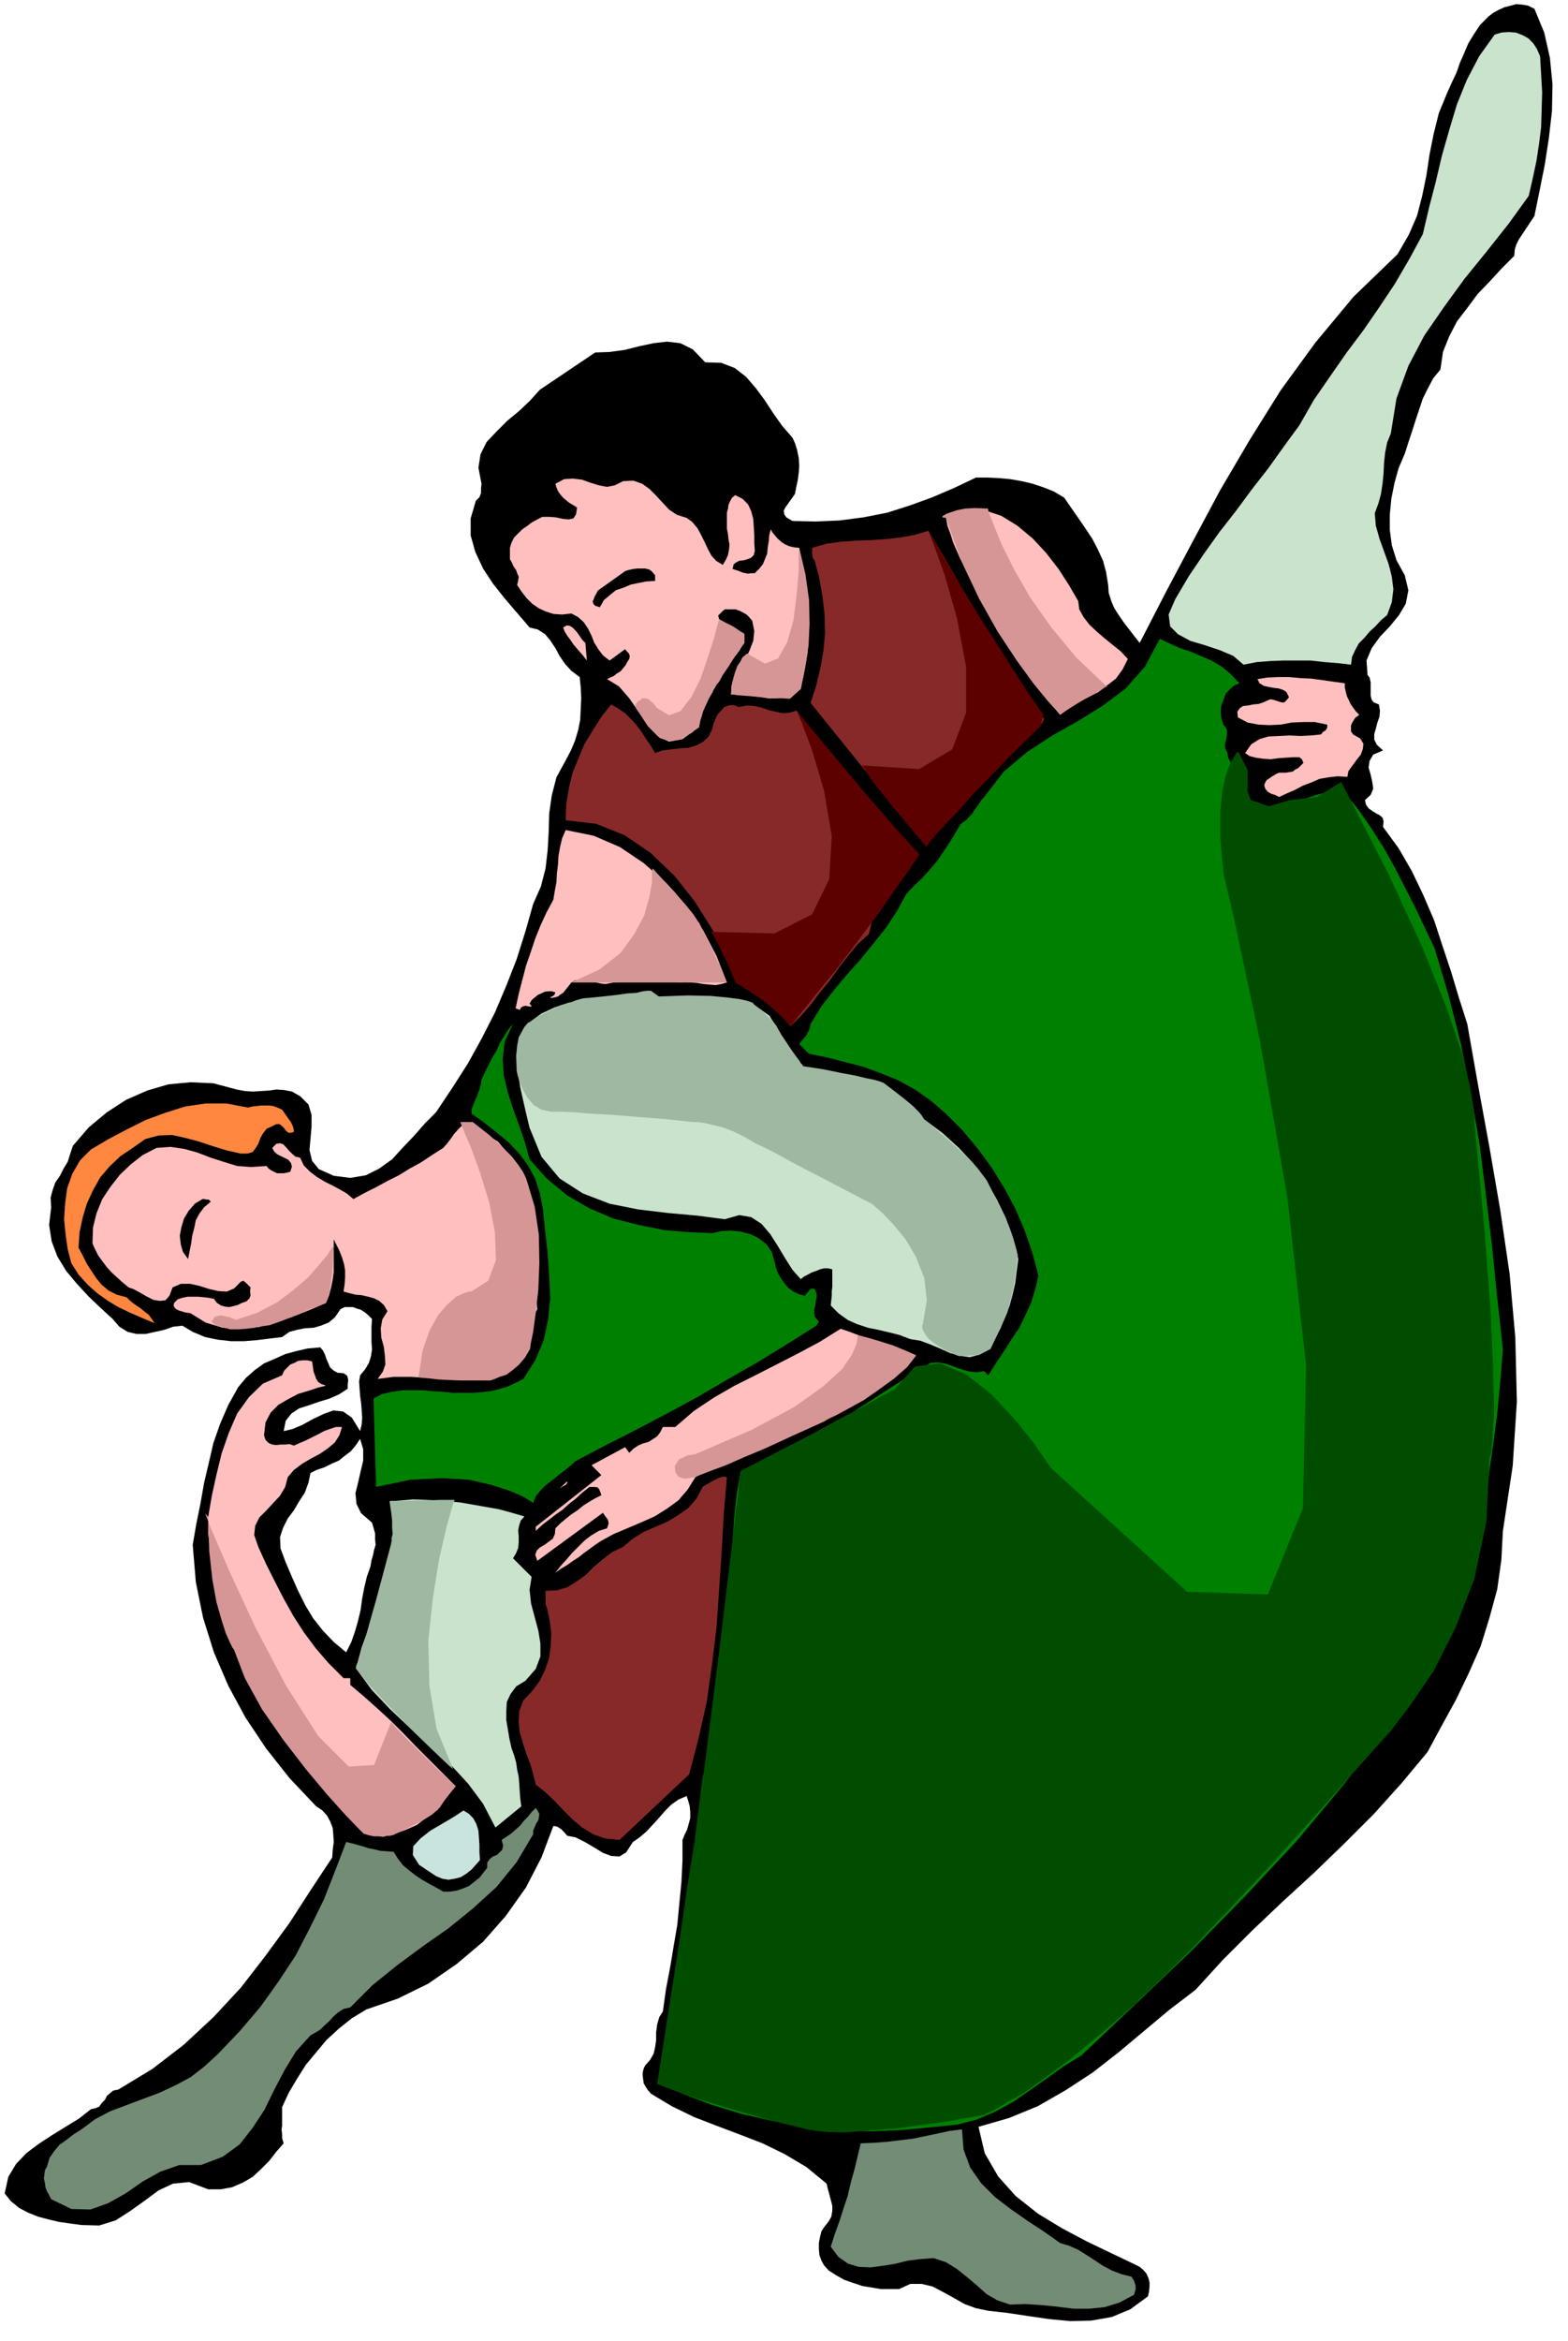 <svg xmlns="http://www.w3.org/2000/svg" fill-rule="evenodd" height="731.881" preserveAspectRatio="none" stroke-linecap="round" viewBox="0 0 3035 4529" width="490.455"><style>.brush1{fill:#000}.pen1{stroke:none}.brush2{fill:#738c75}.brush4{fill:#ffbfbf}.brush5{fill:green}.brush6{fill:#c9e3cc}.brush8{fill:#882929}</style><path class="pen1 brush1" d="m2788 715 5-34 12-30 15-29 20-26 20-27 24-25 23-25 24-24 1-12 3-10 5-10 6-9 6-9 6-9 6-9 6-9 10-49 10-50 8-52 6-52 1-52-5-51-11-49-19-46-12-6-11-2-12-1-11 3-12 3-11 5-11 6-9 7-16 16-12 18-11 18-8 19-8 18-7 20-9 19-9 20-16 39-10 40-8 40-6 40-8 39-10 39-16 37-22 38-85 82-74 89-67 92-60 96-57 97-53 99-52 98-51 99-11-14-10-13-10-13-9-13-9-14-6-14-5-16-1-15-4-25-6-22-10-22-11-21-14-21-13-19-14-20-13-19-20-12-20-8-21-7-21-5-23-4-22-2-22-1h-22l-42 20-42 18-44 16-44 14-46 9-46 6-46 2-45-1-12-7-4-6-1-7 3-6 5-7 5-7 5-7 4-6 2-12 3-13 2-15 1-14-1-15-3-15-4-13-5-11-20-23-17-24-17-26-17-23-19-22-22-17-26-10-31-1-24-25-24-12-26-3-26 3-28 6-28 7-29 4-28 1-107 72-19 21-21 20-23 19-21 21-19 20-12 24-4 26 6 31-1 9v9l-3 8-7 7-10 34v33l9 32 15 32 19 29 23 29 24 28 24 28 16 4 14 9 10 12 10 15 8 15 11 16 12 13 16 12 2 20 1 21-1 21-1 21-4 20-6 20-8 19-10 19-18 33-9 35-5 35-1 36-2 35-4 35-9 35-15 34-15 53-17 54-20 51-22 52-25 49-27 49-30 47-32 48-21 21-21 24-22 23-21 23-25 18-26 13-30 5-32-4-29-13-13-16-5-21 2-22 2-23v-23l-6-20-16-16-16-9-15-3-15-1-14 2-16 1-15 1-16-1-16-3-45-12-44-2-43 4-41 12-41 18-37 24-35 29-31 36-5 15-5 16-8 13-7 14-9 13-5 14-4 15 1 19-4 34 5 32 11 29 17 28 20 24 23 25 23 22 24 22 13 15 16 10 17 4h18l18-4 18-4 17-6 18-2 20 12 24 10 24 5 26 3h25l25-2 24-3 25-3 14-10 15-4 15-3 17-1 14-4 15-6 12-10 11-16 8-4h16l8 3 7 2 8 5 7 6 7 7-1 15v29l1 15-2 13-4 13-7 12-10 12-2 12 1 14 1 14 2 14 1 14 1 14-1 13-3 13-16-26-17-12-19-2-19 7-21 10-20 11-19 8-17 4 4-20 11-14 15-10 19-6 20-7 20-6 18-8 17-11v-9l1-8-2-8-7-5-12-1-7-4-7-6-3-7-4-9-3-9-4-8-5-6-24 2-22 5-22 6-20 9-21 9-18 13-17 15-15 18-19 34-16 37-13 37-9 39-9 38-7 40-8 39-7 41 6 72 14 69 21 67 28 65 33 61 40 60 45 57 52 55 12 8 9 10 6 11 5 13 1 12 1 15-2 15-1 15-41 62-42 65-46 63-48 62-53 57-57 53-61 47-66 40-10 2-6 5-6 5-4 8-6 6-5 7-7 3-9 2-23 18-26 16-26 16-26 17-24 18-20 21-15 25-7 32 12 15 16 13 17 9 20 8 19 5 21 5 21 3 22 3 35 1 32-10 28-18 28-20 27-20 28-13 31-3 37 14h24l22-4 21-9 19-11 16-15 16-16 14-18 14-16-3-10v-8l-1-9 1-7v-36l13-28 16-27 17-27 20-24 20-24 24-22 25-20 28-17 61-21 59-29 55-38 51-43 44-50 39-55 30-58 23-61 7 1 8 5 6 6 6 7 16 3 18 9 17 10 18 11 16 6 16 1 13-8 13-20 13-9 13-11 12-13 12-13 12-14 12-12 14-10 16-7 3 9 3 11 1 11v12l-3 11-3 11-5 10-4 10v40l-2 41-4 41-4 42-7 41-7 42-8 42-6 43-7 11-4 14-2 15v15l-2 14-3 13-7 12-9 10-3 6-2 8v6l1 8 1 7 4 7 4 6 6 7 40 24 43 21 44 17 45 17 44 17 43 21 42 25 39 32 2 9 3 11 3 11 3 12v10l-2 11-5 9-8 10-6 9-3 12-2 11v12l1 11 4 11 5 9 9 10 14 9 16 9 17 6 18 6 18 3 18 3h35l22-10h22l21 5 21 11 20 11 21 12 22 8 24 5 36 4 40 6 41 6 42 4 40-1 40-7 36-15 34-25 2-9 1-9v-9l-2-8-4-9-6-7-7-6-8-4-46-22-48-23-49-26-46-28-43-34-34-38-26-45-12-51 59-17 56-23 54-31 52-34 50-39 49-41 49-41 51-39 53-58 57-57 59-56 60-55 59-57 57-57 54-60 50-60 27-50 28-51 25-52 23-52 17-55 15-55 8-57 3-56 19-126 8-124-3-124-11-123-18-123-21-122-22-120-21-119-16-50-15-50-17-51-16-49-21-49-22-46-26-45-30-41 1-11-2-7-6-5-6-3-8-5-7-5-5-7-2-9 11-10 5-12-2-14-3-13-4-14 2-13 7-12 19-8-12-11-5-10v-11l3-10 3-12 4-11 1-12-2-12-10-4-4-5-2-8v-26l-2-9-4-5-2-28 10-24 16-22 19-20 18-22 13-22 5-26-7-29-16-29-9-29-4-30v-29l3-31 6-30 8-29 12-28 7-22 7-21 7-22 7-21 7-21 10-20 10-19 14-17zM717 3031l-7 20-5 21-4 21-3 22-5 21-6 21-7 20-10 20-24-20-21-22-19-24-15-25-14-28-12-27-12-28-10-27-1-22 6-18 9-18 12-16 10-17 11-17 7-19 4-19 12-6 15-5 14-7 14-6 11-9 12-9 10-12 8-12 6 20v22l-5 21-5 22-5 20 2 21 9 18 21 18 3 10 3 11v11l1 11-3 10-2 10-3 10-2 12z"/><path class="pen1 brush2" d="m183 4101 30-16 32-12 32-12 32-12 30-14 30-16 27-21 26-24 42-44 40-47 35-49 33-50 28-54 27-55 22-56 21-55 9 2 11 3 11 3 12 4 11 2 12 3 13 1 13 1 8 13 10 13 12 10 13 10 12 8 14 8 13 7 14 8h13l13-2 12-4 12-5 10-8 10-8 8-10 7-9v-10l5-7 6-5 8-3 5-5 5-5 2-8-3-11 9-6 9-6 9-8 9-8 7-9 8-8 7-9 8-8 4 6 3 6-1 6-1 6-4 6-3 7-3 7v7l-32 54-39 48-45 41-48 39-50 35-50 37-47 38-43 43-13 3-11 7-9 8-8 9-9 8-8 8-10 6-9 5-28 31-22 36-20 38-19 39-23 35-25 32-33 24-42 16h-42l-37 13-34 19-33 23-34 19-34 12-37-1-39-19-4-8-4-7-3-8-1-8-2-9 1-8 1-8 4-7 5-17 9-13 10-12 14-10 13-10 14-9 14-10 13-10z"/><path class="pen1" style="fill:#ff8740" d="m176 2224 34-20 36-19 36-18 38-14 38-12 40-6h40l42 8 8-2 9-1 8-1h16l8 1 8 3 9 4 7 10 7 10 3 4 3 6 2 6 1 7-7 2-5-1-4-4-3-4-5-5-4-3h-6l-8 4-11 5-7 9-5 9-4 11-5 8-6 8-10 3h-13l-27-6-26-8-27-9-26-7-27-6-26 1-26 7-24 17-24 16-21 20-18 21-14 25-12 26-8 27-6 28-2 30 8 15 8 16 9 14 10 15 10 12 13 11 16 8 19 5 5 5 7 6 7 5 9 6 7 6 8 6 5 7 6 9-24-10-23-10-23-11-20-12-21-15-18-16-18-20-14-22-7-27-4-28-3-30 2-30 4-30 10-28 15-26 21-21z"/><path class="pen1 brush4" d="m303 2221 27-2 27 4 25 7 26 10 25 8 26 8 27 2 30-2 3 4 5 4 6 3 6 3h13l6-1 7-2 3-10-2-7-5-6-6-3-8-4-8-4-6-6-3-6 8-8 7-1 6 2 6 6 5 6 7 7 6 5 9 2 7 15 12 12 13 10 15 9 14 7 15 8 14 8 13 11 22-12 22-11 22-12 22-11 21-13 22-12 21-14 22-14 7-8 7-9 7-10 7-8 7-7 8-4h9l11 7 43 27 31 37 19 42 12 47 5 49 2 51 2 50 5 48-7 13-3 15-3 15-2 16-4 14-5 14-8 12-10 13-34 13-33 7-34 3h-34l-34-2-34-2h-33l-31 4 10-14 5-14-1-17-2-17-5-18-1-18 3-17 10-16-7-12-9-8-10-5-11-3-13-3-12-1-12-3-11-3 2-14 1-13v-14l-2-12-4-13-5-13-6-12-5-10v63l-2 15-3 15-4 15-6 15-30 13-33 13-34 11-34 9-35 4-34-2-33-10-29-18-6-1-6-1-6-2-4-1-6-3-3-3-2-4 1-5 7-7 9-3 10-2h21l11 1 9 1 10 2 6 8 8 5 7 2 9 1 8-2 8-2 8-4 9-3 6-6 2-6-1-8 1-7-5-5-4-4-5-4-5 2-13 13-14 6-17-1-17-4-19-6-18-4h-18l-16 7-6 16-8 9-11 1-12-2-14-7-12-7-13-7-9-3-12-10-10-9-11-10-9-10-9-12-8-11-6-12-5-11 1-31 7-28 11-27 16-24 18-23 21-20 23-18 27-14z"/><path class="pen1 brush1" d="M392 2320h3l5 1h4l4 4-13 11-9 12-7 13-3 15-4 15-2 15-3 15-3 15-10-14-4-14-2-17 3-16 5-17 9-15 12-14 15-9z"/><path class="pen1 brush4" d="m546 2661 4-9 6-6 6-6 8-3 7-4 9-1h9l9 2 1 6 1 7 1 7 3 8 2 6 4 6 6 4 9 3-16 4-18 6-20 6-19 10-19 11-15 15-10 19-3 25 3 9 6 6 7 3 8 1 8-1h9l8-1 9 3 11-5 12-5 12-6 12-6 11-6 11-4 12-4h12l-5 16-9 14-13 11-16 11-17 9-17 10-16 12-12 14-5 19-10 17-14 15-13 14-13 13-8 16-2 18 8 23 15 33 17 34 17 33 19 34 20 31 23 31 25 29 29 29h13v13l26 22 27 24 26 24 26 26 24 25 25 25 25 25 25 25-17 21-18 21-20 17-20 16-23 10-23 8-25 2-24-2-41-40-37-43-34-45-31-46-30-48-28-48-29-48-29-45-9-31-8-31-9-31-7-30-8-32-5-31-4-33v-32l7-41 9-41 10-41 14-40 16-37 23-32 27-26 37-16z"/><path class="pen1 brush5" d="m1032 2908 5-13 9-11 11-11 12-9 12-10 12-9 11-9 10-9 59-31 59-30 59-31 59-32 58-34 58-33 57-35 57-36 5-8-7-8-2-7v-8l2-8 1-9 2-8-1-8-3-7-7-1-4 4-4 5-4 5-12-3-10-5-10-7-7-8-7-10-6-10-4-11-2-9-6-21-10-15-15-12-16-8-19-5-19-2-19 1-17 4-47-2-47-4-49-10-48-12-47-20-43-25-39-32-34-38-9-33-11-32-12-33-10-31-8-33-2-32 4-34 16-34-10 12-8 13-8 13-6 14-8 13-7 14-7 14-7 15-1 7-2 9-3 8-3 9-4 8-3 8-3 8v9l24 17 24 19 23 19 21 22 17 23 14 26 9 28 6 31 4 41 5 43 3 44 2 44-4 41-9 41-16 38-23 36-16 8-15 7-17 5-17 4-18 2-18 1h-35l-19-2-19-1-20-2h-40l-20 3-19 4-17 9 5 171 67-14 60-3 52 3 44 10 34 11 26 11 15 9 6 4z"/><path class="pen1 brush6" d="m1015 2934-7 8-3 9-2 10 1 12v11l-1 11-4 10-6 10 36 36-4 25 3 27 7 26 7 26 4 25v25l-9 24-20 23-18 11-11 15-7 15-1 18v17l3 18 3 18 4 18 5 14 4 14 2 14 3 14 1 13 1 15 1 14 2 15-50 41-24-46-29-39-35-38-38-34-40-36-38-36-36-38-30-41 11-40 14-39 13-39 14-39 11-40 8-40 3-40-1-39-8-7 46-4 47 2 44 4 40 7 34 6 26 7 17 5 7 2z"/><path class="pen1" style="fill:#c9e3de" d="m897 3503 10 6 9 9 6 11 4 13 1 13 1 15v14l1 15-8 9-8 9-10 8-11 7-12 3-12 2-12-2-12-5-33-22-12-19 1-17 14-15 19-15 24-14 22-13 18-12z"/><path class="pen1 brush1" d="m955 912 32-41 36-36 39-32 44-27 44-24 48-17 48-13 50-7 12-3 12 3 12 4 13 8 12 5 12 4h12l14-5 18 12 16 15 13 17 12 21 10 20 10 21 10 20 11 21v11l1 12-2 11-2 11-3 10-2 11-3 10v12l-11-6-11-10-11-12-10-11-11-9-11-3-12 4-12 17-6 3-3 5-2 6v7l-1 6v6l-2 6-2 7-27-8-26-13-25-17-25-17-27-16-27-9-29-3-29 9-15-4-13-1-15-1h-28l-14 3-14 3-14 4-7 7-4 8-1 7 2 8 2 7 5 7 5 6 6 7-11 5-12 4-13 3-12 4-13 4-10 7-9 9-5 16-3 6-3 8-3 7-3 8-3 6-2 8v7l2 8-11-13-7-13-6-14-3-13-1-15 2-14 3-15 7-13 7-6 4-5v-15l-2-9-1-8v-8l4-6z"/><path class="pen1 brush4" d="m1040 1005 10-5h13l13 1 14 3 11 1 9-2 5-8 2-13-8-5-7-4-6-5-6-5-6-7-4-6-3-7-2-7 17-9 17-1 17 2 17 6 16 5 16 3 15-3 16-8 20-1 17 6 14 10 13 13 12 13 13 14 15 10 19 6 11 8 10 12 7 13 7 14 6 13 7 13 9 10 13 8 6-10 4-9 2-10 1-10-2-11-1-10-2-10v-31l2-7 1-8 3-7 4-7 6-5 14 7 11 11 6 13 4 15 1 15 1 17v15l1 15-2 8-5 5-7 3-7 2-9 1-6 3-5 4-2 9 10 3 10 4 5 1 5 1 6-1h7l9-9 7-9 4-10 4-10 1-12 2-12 1-12 3-11 3 6 5 6 5 6 8 7 6 4 9 4 9 2 10 1 5 33 6 34 4 34 3 35v34l-2 34-6 34-7 35-14 10-15 6-17 2h-17l-19-3-18-2-18-3-17 1 1-18 7-17 9-17 11-16 8-18 7-18 2-19-4-20-6-7-5-5-7-4-6-3-8-3h-21l-5 4-4 4-4 4 2 7 7 5 10 6 10 6 10 6 6 6 4 9-1 10-7 13-13 17-12 18-12 18-10 18-11 18-9 19-7 19-4 21-32 23-26 5-22-11-19-20-18-27-18-26-20-23-23-14 6-3 7-3 6-5 7-4 5-6 5-6 3-6 4-6 1-6-2-5-4-4-3-4-30 22-13-10-9-12-8-13-5-13-7-14-8-12-11-10-13-7-18 2-16-1-16-5-13-6-13-9-11-11-10-13-8-12 2-9 1-7-3-7-2-6-5-7-3-7-4-7v-22l3-10 5-10 8-8 8-8 9-6 9-7 11-6zm31 736 3-18 3-16 1-18 2-16 1-17 3-17 4-17 7-16 54 11 51 22 46 31 44 39 38 43 33 48 26 50 20 51-11 3-11 2-12-1-11-1-12-2-12-1-11-1-9 1-18-1h-94l-18 1-16 3-9-1-9-2-8-2-8-1-9-3-7 1-9 1-7 4-8 10-8 10-5 3-5 4-7 2-6 1-2-2 4-1 4-3 2-5-7-2h-7l-7 1-6 3-7 3-6 5-6 5-4 7 4 5-1 1-6-1-5-1-4 1-4 2-3 5-8-3 6-28 7-27 7-27 9-26 9-27 10-25 12-26 13-24z"/><path class="pen1 brush6" d="m1025 1978 23-17 26-12 27-9 29-5 29-4 30-3 30-3 30-2 32 9 37 3 37-1h38l36 2 33 10 27 19 22 35-4 5v15l1 8 10-3 8 4 6 6 6 10 4 8 7 9 8 5 12 3 29 4 30 6 31 6 31 10 29 11 26 15 23 19 21 25 35 26 32 29 28 30 25 34 20 35 18 37 13 38 11 41-3 23-3 24-5 22-6 22-9 21-8 21-10 20-10 21-21 11-19 5-20-3-18-5-20-9-19-8-19-7-19-3-21-8-20-5-21-5-20-4-21-7-18-8-18-13-15-15 1-10 1-9v-9l1-8v-34l-8-2h-8l-8 2-7 3-9 3-7 4-8 4-6 5-16-18-14-22-15-25-14-22-17-20-20-13-23-4-28 8-54-7-56-5-58-7-55-11-52-20-45-29-35-42-23-56-6-25-6-26-6-27-4-26-2-27 2-26 8-25 14-22z"/><path class="pen1 brush8" d="m1059 3112-3-8v-26l22-1 20-6 18-11 18-13 16-16 18-15 17-13 21-10 19-16 21-13 23-10 23-10 20-12 20-14 16-18 12-23 6-4 6-3 6-4 7-3 5-3 6-2 5-1 6 1-6 70-4 73-5 73-5 74-9 73-10 72-16 71-18 69-135 127-28-3-23-8-21-13-18-15-19-19-17-18-18-17-18-14-5-21-6-20-8-21-6-19-6-20-2-20 1-21 8-21 17-18 15-20 10-21 8-23 3-24 1-24-3-24-5-24z"/><path class="pen1 brush4" d="m1075 2957 10-10 11-9 10-8 12-8 11-9 11-7 12-7 12-6-2-6-2-5-3-4-5-1h-11l-14 11-13 12-13 10-12 11-13 9-13 10-13 10-13 12v-8l127-100-19-19 65-35 8 11 8-8 9-6 9-4 11-3 8-5 9-6 6-8 5-10h24l36-31 39-26 40-23 42-21 41-21 41-21 41-22 40-25 18 6 18 7 18 7 18 7 18 6 18 6 19 6 19 7-47 42-49 36-53 30-54 27-57 23-57 24-57 25-53 28-15 24-18 21-22 16-24 15-27 12-26 11-26 11-24 13-12 8-11 8-11 8-10 8-11 7-11 8-12 7-11 8 10-13 11-12 11-13 12-12 12-12 13-10 15-9 16-5 3-9-1-7-6-8-4-6-127 93-4-12 3-8 6-6 9-5 8-6 8-6 4-9 1-11zm23-91v3l-3 4-6 3-6 4 15-14zm35-1622 3 34-7-9-6-7-7-8-6-7-6-9-6-8-5-8-3-8 7-4 6 1 5 3 6 6 4 5 5 7 4 6 6 6z"/><path class="pen1 brush8" d="m1183 1363 14 8 13 9 11 11 11 12 9 12 9 14 9 13 9 15 14-5 16-2 17-2 17-1 14-4 14-7 11-10 8-16 2-10 4-9 4-9 7-7 6-7 8-3 9-1 12 4 14-3 15 1 14 3 14 5 13 3 14 3 13-1 14-4 27 36 28 37 28 36 29 37 28 35 30 36 29 35 32 34-11 18-13 18-14 17-14 18-14 17-11 18-9 19-5 21-22 20-18 22-18 23-17 24-19 23-18 24-19 22-21 21-7-16-9-12-12-11-14-9-16-9-15-8-15-9-11-8-24-53-29-54-34-54-39-49-46-44-50-34-55-22-59-7 1-31 5-30 7-30 11-27 12-29 16-26 17-27 19-24z"/><path class="pen1 brush4" d="m1114 2858 14-12-14 12z"/><path class="pen1 brush1" d="m1210 1105 6-2 9-2 8-1h16l8 2 5 4 6 7v11l-17 1-15 3-15 3-14 6-15 5-11 9-12 10-8 14-9-3-3-3-2-5 2-4 2-6 3-5 3-6 4-3 49-35z"/><path class="pen1 brush5" d="m1403 3208 6-45 4-44 2-46 2-45 1-46 3-45 5-46 8-45 48-20 47-22 46-26 46-26 44-29 45-29 45-29 46-28 14-1 13 2 13 4 13 5 12 4 12 3 12 1 15-2 8 8 15-24 15-22 15-24 15-22 12-25 11-24 8-26 6-26-12-45-15-43-18-42-21-39-24-39-27-37-30-36-32-32-30-26-30-21-33-18-32-13-35-13-35-9-35-9-35-7-19-19 7-9 7-8 2-5 3-5 2-6 1-6 21-34 24-31 25-30 27-30 25-31 24-30 21-32 18-33 15-16 16-15 15-17 14-16 12-18 12-18 11-18 10-17 5-4 6-4 6-7 6-6 5-8 6-8 6-9 6-7 38-49 45-38 49-32 50-28 48-30 44-33 37-42 29-54 19 9 20 9 21 7 21 9 19 8 20 12 17 14 17 18-11 5-9 8-7 8-4 12-4 10-1 12 1 12 4 13 5 6 2 6v7l-1 7-2 7-1 7 1 7 4 8 1 8 4 8 6 7 8 7 5 6 5 9v9l-3 12 20 27 23 12 23 1 27-6 26-10 27-9 27-7 28 3 26 32 25 36 23 36 22 39 20 39 20 39 19 40 19 40 27 91 24 95 19 95 17 98 12 97 12 99 10 100 11 100-5 63-6 63-8 61-9 61-12 59-11 60-13 59-13 61-68 124-77 118-86 114-92 110-99 106-102 104-107 102-108 102-34 21-32 23-33 23-33 23-35 19-35 15-39 10-40 4-63 6-63 3-64-3-63-6-63-11-61-14-59-18-55-21-4-7-5-4-7-3-6-1-8-2h-6l-7-1-6-1 27-101 20-102 15-104 12-104 10-105 12-105 14-103 21-100z"/><path class="pen1 brush8" d="m1577 1085-4-6-1-7v-12l28-8 29-4 29-2 29-1 28-2 28-3 27-5 27-8 27 45 27 47 26 47 26 47 26 45 28 46 30 44 34 43-4 8-5 7-7 5-6 5-8 3-7 5-6 5-4 8-22 24-23 24-25 24-24 24-25 24-23 25-21 27-18 29-224-278 11-34 8-34 6-34 3-34-1-36-4-34-6-35-9-34z"/><path class="pen1 brush2" d="m1666 4147 25-1 26-2 25-3 25-3 24-5 24-5 23-5 24-3 3 39 13 35 21 30 27 27 30 23 33 23 32 21 31 22 17 5 18 8 16 10 17 11 15 10 17 9 18 7 20 5 5 8 3 9v8l-3 10-28 15-29 9-30 3h-30l-32-4-30-3-31-2-30 1-24-8-21-12-19-17-19-16-20-16-21-13-24-8-26 2-24 3-24 6-25 4-23 3-23-1-20-6-19-13-15-20 8-25 9-25 8-25 8-24 6-26 7-25 6-25 6-25z"/><path class="pen1 brush4" d="m1870 986 35 1 33 11 31 19 30 25 26 28 24 31 20 31 18 31 2 16 9 16 11 14 15 14 14 12 16 13 15 12 14 15-10 20-13 18-17 13-17 13-20 10-19 10-19 11-16 13-24-30-23-30-24-32-21-31-22-34-20-33-18-35-14-34-10-15-9-14-9-15-6-14-7-16-5-16-6-16-3-16 39-16z"/><path class="pen1 brush6" d="m2515 823 28-49 31-45 32-46 33-44 31-45 30-45 28-48 26-48 12-51 13-50 12-51 14-49 15-50 19-47 24-46 30-42 13-4 14-1 14 1 13 5 11 6 10 10 7 11 6 14 2 35 2 35-1 33-1 34-4 32-5 33-7 33-8 35-39 54-42 53-43 53-40 55-38 55-31 59-23 63-11 68-7 17-4 20-2 19-1 21-2 20-3 20-5 18-7 19 2 24 7 25 9 25 9 25 6 24 3 24-3 25-9 25-12 10-11 12-11 10-10 12-11 11-7 13-6 13-2 15-26-3-26-2-26-3h-52l-26 1-26 2-26 5-20-17-26-11-30-10-27-8-24-13-15-15-3-23 13-30 26-44 29-43 30-42 32-41 31-42 32-41 30-42 30-41z"/><path class="pen1 brush4" d="m2454 1355 5-2 6 1 6 2 6 2 4 1h5l4-4 5-6-5-10-6-4-9-3-9-1-11-2-9-2-8-5-4-8 19-3 21-1h21l22 2 21 1 22 3 21 3 22 3v8l2 9 2 8 4 8 3 7 5 7 5 7 7 7-8 6-6 10-2 5v11l4 6 14 8 6 10-1 10-4 11-8 10-8 11-8 11-2 11-19-1-18 2-17 3-16 7-16 6-15 8-16 7-15 7-8-4-7-2-7-4-5-6-2-7 2-5 3-5 5-3 4-3 5-3 5-3 5-2h13l6-1 7-1 5-4 6-3 5-5 5-5-3-7-5-4h-12l-14 1-15 1-14 2-15-1-14-2-12-3-9-6 12-17 16-10 17-5 21-1 20-1 21 1 20-1 20-2 4-5 5-3 3-5v-6l-24-5h-22l-23 1-21 4-22 1-21-1-21-4-19-10-1-11 5-7 6-4 10-1 9-2 11-1 9-3 9-4z"/><path class="pen1" d="m1392 1198 13 7 12 6 8 5 7 5 7 4 2 2v17l-18 25-13 21-11 16-7 13-7 8-3 6-2 3v2l-8 14-6 13-5 11-3 11-3 8-1 6-1 4v2l-8 5-6 6-7 3-4 4-8 4-2 2-23 3-18-6-23-23-17-26-5-7-2-5v-4l2-3 4-4 3-1 4-4h6l5 1 6 5 4 3 4 5 2 3 2 2 23 14 22-8 21-27 18-36 14-41 12-37 7-27 3-10zm155-138 12 51 7 50 1 46-2 42-5 34-5 26-4 17-1 7-21 19-31-2-25-1-20-2-14-1-12-1-7-1h-5l2-23 5-18 5-14 6-9 4-8 5-4 3-3h2l34 19 25-10 18-32 12-43 6-49 4-45v-33l1-12zm-284 620 22 24 20 21 15 18 13 15 9 11 6 9 3 5 2 2 14 28 12 24 9 20 8 16 4 12 4 9 2 5 1 2h-301l54-25 41-32 27-37 19-36 10-36 5-28v-20l1-7zm561-679v-2l3-2 5-3 9-3 12-4 15-3 19-1 25 1 2 8 10 25 15 37 24 48 31 54 41 58 48 58 60 57h-3l-6 4-9 5-11 7-15 8-15 9-16 10-16 11-7-8-18-20-27-33-32-44-37-56-36-64-35-74-29-82-7-1zM646 2411l-1 29-2 25-3 18-2 16-3 10-2 7-2 3v2l-38 15-30 13-24 9-17 6-14 2-8 2h-5l-1 1-18 2-13 1h-18l-6-2h-2l-2-1-11-3-7-2-4-3-2-2-1-4 2-1 3-6 7-2 7-1 8 2 6 1 7 3 4 1 2 2 42-14 38-20 32-24 28-24 21-24 16-19 9-14 4-4zm245-240h24l32 25 25 23 19 19 13 17 8 12 5 10 2 5 1 3 15 50 8 54 1 54-2 52-5 45-5 37-5 24-1 9-10 17-12 14-12 10-12 9-13 4-9 4-6 2-2 1h-59l-24-1-19-1-17-2-12-1-7-1h-2l8-52 14-40 17-30 18-20 16-14 15-7 10-3h4l33-21 15-40-2-53-11-58-18-59-18-49-15-35-5-13zm882 452-17 22-25 22-29 21-30 21-29 16-24 13-17 8-6 4-62 28-52 24-43 18-34 15-27 10-18 7-11 4-3 2-12 2-9 1-7-2-5-2-5-7-1-3-1-10 4-7 5-7 8-3 7-4 8-1 5-1h2l111-48 82-44 56-40 36-33 19-28 9-21 2-13v-4l26 7 23 7 19 6 17 7 12 5 9 4 5 2 2 2zM403 2935l2 66 6 55 8 44 10 35 8 25 8 18 5 10 3 4 21 55 33 60 41 59 44 57 41 49 36 40 25 26 10 10 10 3 10 2h9l9 1 7-2h6l3-1h2l27-13 22-11 16-9 11-7 7-6 4-3 2-3h1l10-15 8-11 6-8 4-4 3-5h1l-30-28-26-25-21-21-17-17-15-15-9-10-6-7-1-1-33 83-49 3-59-59-62-97-60-114-50-108-35-81-12-31 6 7z" style="fill:#d69696"/><path class="pen1" d="m1542 1375 51 62 47 56 40 48 35 40 26 30 21 23 13 14 5 5-41 59-42 60-42 56-39 51-35 43-27 34-18 22-6 8-16-18-16-15-18-15-17-12-16-11-12-7-9-5-2-1-9-22-8-19-9-17-6-14-7-12-4-8-4-6v-1l122 3 73-37 33-68 5-83-15-88-23-78-21-56-9-21zm255-348 55 94 47 77 39 61 31 49 22 34 16 23 9 13 4 4-6 23-48 47-43 44-38 39-31 35-27 28-19 21-12 14-3 5-39-46-30-36-22-28-15-19-10-15-5-8-3-4v-1l110 7 64-38 27-71v-89l-18-95-24-84-22-61-9-23z" style="fill:#5d0000"/><path class="pen1" style="fill:#004d00" d="m2596 1513 91 177 67 145 46 115 30 88 15 63 7 42 2 23v8l19 203 12 157 5 114 2 80-3 50-2 29-3 12-1 4-6 121-23 110-37 96-42 83-45 66-38 50-27 30-10 11-103 116-90 100-78 83-65 69-52 52-38 37-23 21-7 8-67 58-59 49-50 37-41 29-33 19-24 14-15 7-4 3-94 16-76 10-59 5-44 3-32-1-20-2-11-2h-3l-66-16-57-16-51-15-42-13-35-12-24-9-15-6-5-2 24-154 20-128 15-104 13-81 8-62 5-41 3-24 2-7 18-140 15-120 12-101 10-81 7-63 6-45 2-27 2-8 75-39 64-33 51-28 41-21 29-17 21-11 12-7 4-1 40-45 48-6 51 21 50 40 44 47 37 46 24 35 10 14 263 239 156 5 68-167 6-276-36-324-54-308-49-231-21-90-6-67v-52l4-41 7-30 8-22 8-13 5-8 3-1 18 35v41l6 17 35 12 41-12 52-6 47-29z"/><path class="pen1" d="m1459 1943 15 12 13 12 9 9 7 9 3 6 3 5 1 2 1 2 12 18 10 15 8 11 6 8 3 5 3 3 1 2 1 1 39 6 34 7 27 5 21 5 15 3 11 3 5 2 3 1 25 19 20 16 14 12 10 10 5 6 3 5 1 2 1 1 36 30 29 26 22 21 16 17 9 12 7 9 3 5 1 2 17 34 15 30 10 23 7 20 4 14 3 11 1 5 1 3-4 36-5 31-6 24-5 20-6 14-5 11-4 5v3l-18 38-25 12-36 2-27-12-18-11-13-10-7-9-5-9-1-5v-4l1-1 8-47-5-43-16-41-20-34-24-29-21-22-16-14-5-4-48-25-42-22-39-20-32-17-27-15-20-10-13-6-4-2-22-13-21-10-21-8-17-4-17-4-12-2h-10l-57-6-52-4-47-4-40-2-34-3-24-1h-21l-19-4-15-9-12-14-8-14-7-16-4-13-2-9v-3l-1-26 2-20 3-16 6-11 5-9 5-6 3-3h2l21-14 21-10 18-9 18-5 13-5 11-3 7-1h3l30-3 27-3 21-3 17-1 12-3 9-1h7l15 11 57-2 44 1 32 3 23 3 14 3 9 3 4 2 1 2zm-705 962 3 20 2 17v14l1 12-2 8v6l-1 3v2l-16 60-14 52-12 42-9 33-8 24-5 17-4 9v4l22 28 29 32 31 32 31 32 28 27 24 23 16 15 7 6-32-78-14-84-2-87 9-83 12-75 14-60 11-40 5-14h-28l-24 1h-22l-18 1h-32l-2 1z" style="fill:#9eb8a1"/></svg>
